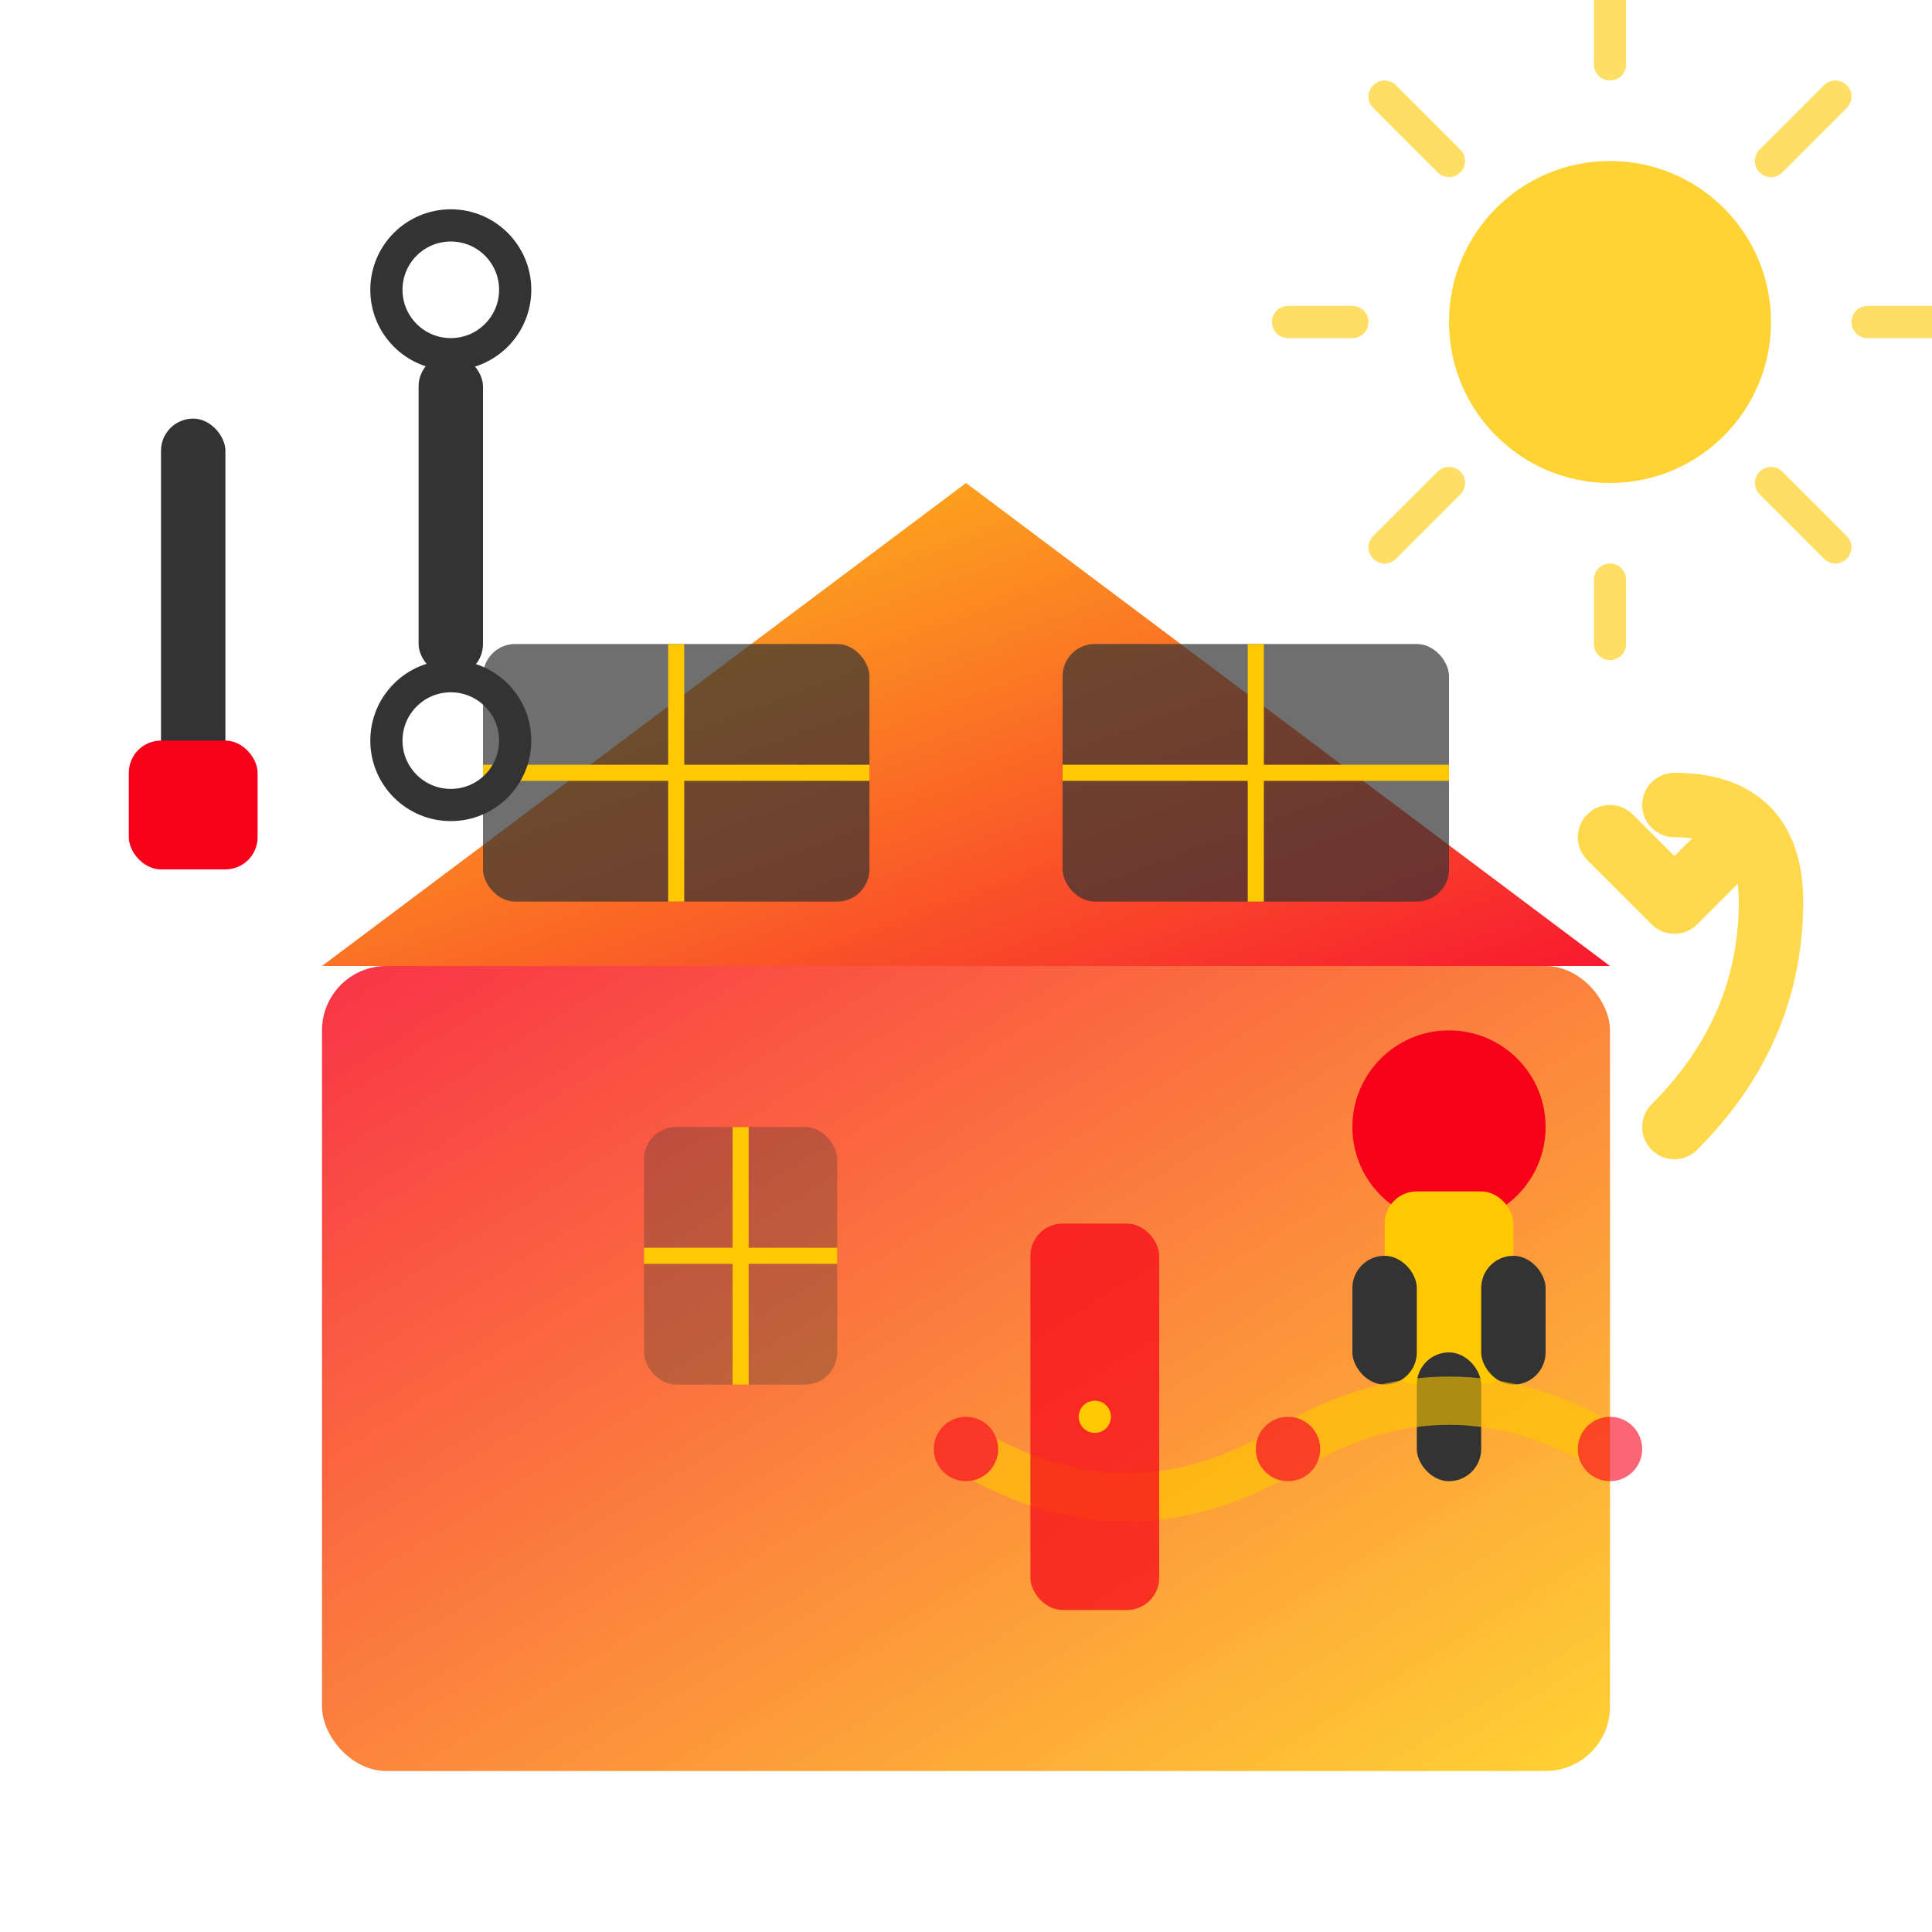 <svg width="60" height="60" viewBox="0 0 60 60" fill="none" xmlns="http://www.w3.org/2000/svg">
  <defs>
    <linearGradient id="install1" x1="0%" y1="0%" x2="100%" y2="100%">
      <stop offset="0%" style="stop-color:#f70019"/>
      <stop offset="100%" style="stop-color:#ffc800"/>
    </linearGradient>
    <linearGradient id="install2" x1="0%" y1="0%" x2="100%" y2="100%">
      <stop offset="0%" style="stop-color:#ffc800"/>
      <stop offset="100%" style="stop-color:#f70019"/>
    </linearGradient>
  </defs>
  
  <!-- House base -->
  <rect x="10" y="30" width="40" height="25" rx="2" fill="url(#install1)" opacity="0.8"/>
  <polygon points="10,30 30,15 50,30" fill="url(#install2)" opacity="0.9"/>
  
  <!-- Roof panels -->
  <rect x="15" y="20" width="12" height="8" rx="1" fill="#333" opacity="0.7"/>
  <rect x="33" y="20" width="12" height="8" rx="1" fill="#333" opacity="0.7"/>
  
  <!-- Panel grid lines -->
  <line x1="15" y1="24" x2="27" y2="24" stroke="#ffc800" stroke-width="0.5"/>
  <line x1="21" y1="20" x2="21" y2="28" stroke="#ffc800" stroke-width="0.5"/>
  <line x1="33" y1="24" x2="45" y2="24" stroke="#ffc800" stroke-width="0.5"/>
  <line x1="39" y1="20" x2="39" y2="28" stroke="#ffc800" stroke-width="0.5"/>
  
  <!-- Tools -->
  <g transform="translate(5,5)">
    <!-- Screwdriver -->
    <rect x="0" y="8" width="2" height="12" rx="1" fill="#333"/>
    <rect x="-1" y="18" width="4" height="4" rx="1" fill="#f70019"/>
    
    <!-- Wrench -->
    <rect x="8" y="6" width="2" height="10" rx="1" fill="#333"/>
    <circle cx="9" cy="4" r="2" fill="none" stroke="#333" stroke-width="1"/>
    <circle cx="9" cy="18" r="2" fill="none" stroke="#333" stroke-width="1"/>
  </g>
  
  <!-- Installation process arrows -->
  <g opacity="0.7">
    <path d="M52 35 Q55 32 55 28 Q55 25 52 25" fill="none" stroke="#ffc800" stroke-width="2" stroke-linecap="round"/>
    <path d="M52 28 L50 26 M52 28 L54 26" stroke="#ffc800" stroke-width="2" stroke-linecap="round"/>
  </g>
  
  <!-- Worker figure -->
  <g transform="translate(45,35)">
    <circle cx="0" cy="0" r="3" fill="#f70019"/>
    <rect x="-2" y="2" width="4" height="6" rx="1" fill="#ffc800"/>
    <rect x="-3" y="4" width="2" height="4" rx="1" fill="#333"/>
    <rect x="1" y="4" width="2" height="4" rx="1" fill="#333"/>
    <rect x="-1" y="7" width="2" height="4" rx="1" fill="#333"/>
  </g>
  
  <!-- Electrical connections -->
  <g opacity="0.6">
    <path d="M30 45 Q35 48 40 45 Q45 42 50 45" stroke="#ffc800" stroke-width="1.5" fill="none"/>
    <circle cx="30" cy="45" r="1" fill="#f70019"/>
    <circle cx="40" cy="45" r="1" fill="#f70019"/>
    <circle cx="50" cy="45" r="1" fill="#f70019"/>
  </g>
  
  <!-- Sun -->
  <circle cx="50" cy="10" r="5" fill="#ffc800" opacity="0.8"/>
  <g opacity="0.6">
    <path d="M50 2 L50 0 M50 20 L50 18 M58 10 L60 10 M42 10 L40 10 M55 5 L57 3 M45 15 L43 17 M55 15 L57 17 M45 5 L43 3" stroke="#ffc800" stroke-width="1" stroke-linecap="round"/>
  </g>
  
  <!-- Window -->
  <rect x="20" y="35" width="6" height="8" rx="1" fill="#333" opacity="0.3"/>
  <line x1="23" y1="35" x2="23" y2="43" stroke="#ffc800" stroke-width="0.5"/>
  <line x1="20" y1="39" x2="26" y2="39" stroke="#ffc800" stroke-width="0.5"/>
  
  <!-- Door -->
  <rect x="32" y="38" width="4" height="12" rx="1" fill="#f70019" opacity="0.7"/>
  <circle cx="34" cy="44" r="0.5" fill="#ffc800"/>
</svg>
